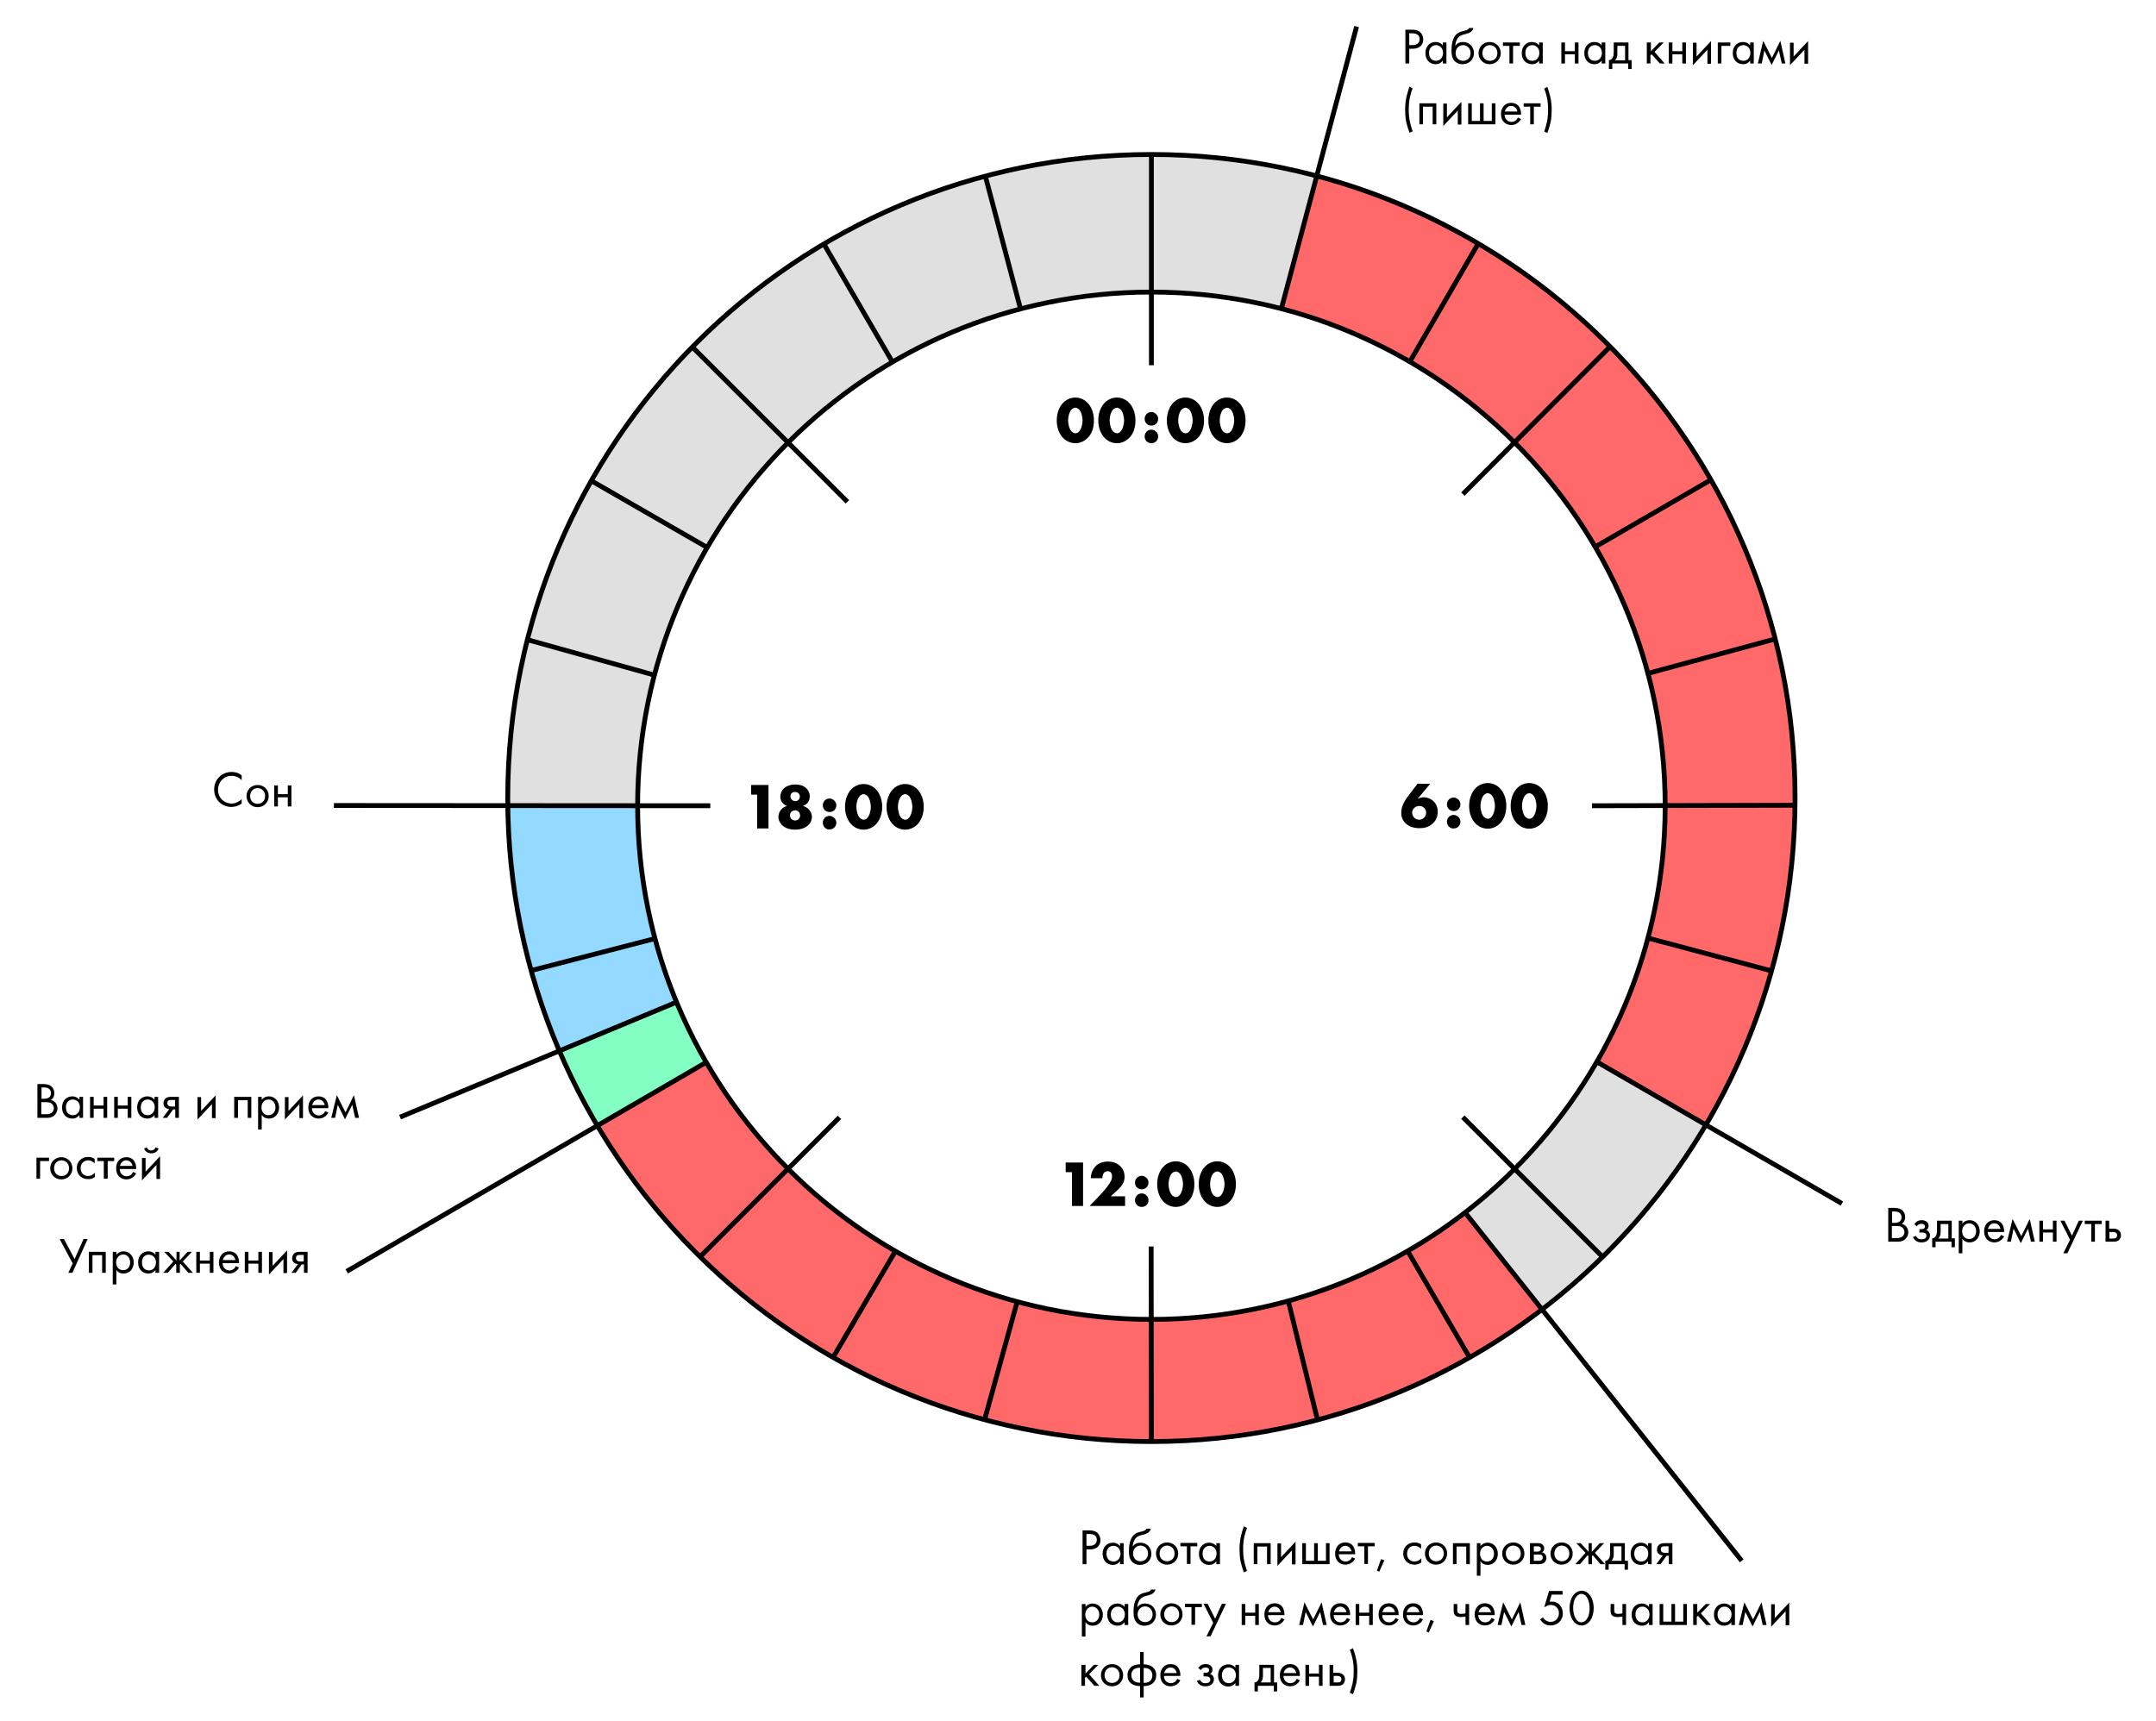 <?xml version="1.0" encoding="utf-8"?>
<!-- Generator: Adobe Illustrator 21.1.0, SVG Export Plug-In . SVG Version: 6.00 Build 0)  -->
<svg version="1.1" xmlns="http://www.w3.org/2000/svg" xmlns:xlink="http://www.w3.org/1999/xlink" x="0px" y="0px"
	 viewBox="0 0 893 713" style="enable-background:new 0 0 893 713;" xml:space="preserve">
<style type="text/css">
	.st0{fill:#FF6969;}
	.st1{fill:#94D9FF;}
	.st2{fill:#FFC1BB;}
	.st3{fill:#737373;}
	.st4{fill:#83FFC4;}
	.st5{fill:#E0E0E0;}
	.st6{fill:none;stroke:#000000;stroke-width:2;stroke-miterlimit:10;}
	.st7{fill:none;stroke:#FFFFFF;stroke-width:2;stroke-miterlimit:10;}
	.st8{fill:none;stroke:#000000;stroke-width:7;stroke-miterlimit:10;}
	.st9{fill:none;stroke:#FFFFFF;stroke-width:7;stroke-miterlimit:10;}
	.st10{fill:#FFFFFF;}
</style>
<g id="Слой_3">
	<path class="st5" d="M369.6,150c16.4-9.6,34.3-17.1,53.1-22l-14.6-55.1c-23.8,6.3-46.3,15.9-66.9,28.1L369.6,150z"/>
	<path class="st5" d="M326.4,183.4c12.9-12.9,27.4-24.1,43.2-33.3l-28.4-49c-20,11.8-38.3,26.2-54.5,42.7L326.4,183.4z"/>
	<path class="st5" d="M293,226.7c9.3-15.9,20.5-30.5,33.5-43.4l-39.7-39.7c-16.3,16.5-30.4,35.2-41.9,55.5L293,226.7z"/>
	<path class="st5" d="M271.2,279.2c4.9-18.6,12.3-36.2,21.8-52.4l-48.1-27.6c-11.6,20.4-20.6,42.5-26.5,65.8L271.2,279.2z"/>
	<path class="st5" d="M264.1,333.9c0-18.9,2.5-37.2,7.1-54.7L218.4,265c-5.3,21-8.1,43-8.1,65.6c0,1.1,0,2.1,0,3.2L264.1,333.9z"/>
	<path class="st1" d="M271.2,388.6c-4.6-17.5-7.1-35.8-7.1-54.7l-53.8-0.1c0.3,23.7,3.6,46.6,9.7,68.4L271.2,388.6z"/>
	<path class="st1" d="M292.3,439.9c-9.2-15.9-16.3-33.2-21.2-51.3l-51.2,13.6c6.3,22.8,15.6,44.3,27.4,64.2L292.3,439.9z"/>
	<path class="st0" d="M326.1,484c-13.1-13.1-24.4-27.9-33.7-44.1l-45,26.4c11.8,19.9,26.2,38.2,42.6,54.4L326.1,484z"/>
	<path class="st0" d="M370.7,518.6c-16.3-9.6-31.2-21.2-44.3-34.6l-36.4,36.4c16.4,16.4,34.9,30.6,55,42.3L370.7,518.6z"/>
	<path class="st0" d="M421.1,539.2c-17.9-4.8-34.8-11.9-50.4-21l-25.4,44.3c19.4,11.1,40.4,19.7,62.5,25.6L421.1,539.2z"/>
	<path class="st0" d="M476.9,546.6c-19.3,0-38-2.6-55.8-7.4l-13.3,48.9c22,5.9,45.2,9,69,9V546.6z"/>
	<path class="st0" d="M532.6,539.3c-17.8,4.8-36.5,7.4-55.7,7.4v50.6c23.8,0,46.9-3.1,68.9-9L532.6,539.3z"/>
	<path class="st0" d="M582.8,518.4c-15.6,9-32.4,16-50.2,20.8l13.1,49c22.3-5.9,43.4-14.7,62.9-25.8L582.8,518.4z"/>
	<path class="st0" d="M627.4,484.2c-13.3,13.3-28.3,24.8-44.7,34.3l25.9,44c20.2-11.5,38.7-25.5,55.1-41.7L627.4,484.2z"/>
	<path class="st5" d="M661.4,439.9c-9.4,16.2-20.8,31.1-33.9,44.3l36.3,36.5c16.5-16.2,30.9-34.6,42.8-54.7L661.4,439.9z"/>
	<path class="st0" d="M682.5,388.6c-4.8,18.2-12,35.4-21.2,51.3l45.2,26.1c11.7-19.8,20.9-41.2,27.2-63.8L682.5,388.6z"/>
	<path class="st0" d="M689.6,333.9c0,18.9-2.5,37.3-7.1,54.7l51.2,13.6c6.1-21.9,9.4-44.9,9.7-68.6L689.6,333.9z"/>
	<path class="st0" d="M682.5,278.9c4.7,17.5,7.2,36,7.2,55l53.8-0.2c0-1,0-2,0-3c0-22.8-2.9-44.8-8.2-65.9L682.5,278.9z"/>
	<path class="st0" d="M660.7,226.7c9.4,16.2,16.8,33.7,21.7,52.2l52.8-14.2c-5.9-23.3-14.9-45.4-26.6-65.8L660.7,226.7z"/>
	<path class="st0" d="M627.1,183.2c13,12.9,24.3,27.6,33.6,43.5l48-27.9c-11.5-20.2-25.6-38.8-41.8-55.2L627.1,183.2z"/>
	<path class="st0" d="M583.9,149.9c15.8,9.2,30.3,20.4,43.2,33.3l39.8-39.6c-16.3-16.6-34.7-31-54.8-42.9L583.9,149.9z"/>
	<path class="st0" d="M530.7,128c18.9,4.9,36.7,12.4,53.2,22l28.2-49.2c-20.6-12.2-43-21.6-66.7-27.9L530.7,128z"/>
	<path class="st5" d="M476.9,121.1c18.6,0,36.7,2.4,53.9,6.9l14.7-55.1c-21.9-5.8-44.9-8.9-68.6-8.9V121.1z"/>
	<path class="st5" d="M422.7,128c17.3-4.5,35.4-6.9,54.1-6.9V64c-23.8,0-46.8,3.1-68.7,8.9L422.7,128z"/>
	<path class="st5" d="M606.8,502.3c0,0,14.8-11.9,20.6-18.1l36.3,36.5c0,0-18.5,16.8-25.3,21.8L606.8,502.3z"/>
	<path class="st4" d="M279.9,415.3c0,0,7.9,17.7,12.4,25l-45.3,26.3c0,0-11.7-22.6-14.9-30.5L279.9,415.3z"/>
</g>
<g id="Слой_2">
	<path class="st6" d="M476.9,64c-147.2,0-266.6,119.4-266.6,266.6s119.4,266.6,266.6,266.6s266.6-119.4,266.6-266.6
		S624.1,64,476.9,64z M476.9,546.6c-117.5,0-212.8-95.3-212.8-212.8s95.3-212.8,212.8-212.8s212.8,95.3,212.8,212.8
		S594.4,546.6,476.9,546.6z"/>
	<line class="st6" x1="476.9" y1="64" x2="476.9" y2="151.3"/>
	<line class="st6" x1="476.9" y1="597.2" x2="476.8" y2="516.4"/>
	<line class="st6" x1="666.9" y1="143.6" x2="605.9" y2="204.7"/>
	<line class="st6" x1="347.7" y1="462.9" x2="289.9" y2="520.7"/>
	<line class="st6" x1="351" y1="207.9" x2="286.7" y2="143.7"/>
	<line class="st6" x1="605.9" y1="462.8" x2="663.8" y2="520.7"/>
	<line class="st6" x1="138.3" y1="333.7" x2="294.2" y2="333.8"/>
	<line class="st6" x1="659.4" y1="333.8" x2="743.5" y2="333.6"/>
	<line class="st6" x1="561.9" y1="11" x2="530.7" y2="128"/>
	<line class="st6" x1="421.3" y1="539.3" x2="407.8" y2="588.2"/>
	<line class="st6" x1="708.6" y1="198.8" x2="660.3" y2="226.8"/>
	<line class="st6" x1="292.5" y1="440.1" x2="143.6" y2="526.7"/>
	<line class="st6" x1="682.5" y1="388.6" x2="733.7" y2="402.2"/>
	<line class="st6" x1="408.1" y1="72.9" x2="422.7" y2="128"/>
	<line class="st6" x1="612.2" y1="101" x2="583.9" y2="149.9"/>
	<line class="st6" x1="371" y1="518.1" x2="344.9" y2="562.6"/>
	<line class="st6" x1="661.4" y1="439.9" x2="762.9" y2="498.6"/>
	<line class="st6" x1="219.9" y1="402.1" x2="270.6" y2="389"/>
	<line class="st6" x1="681.7" y1="279.2" x2="735.3" y2="264.7"/>
	<line class="st6" x1="545.7" y1="588.2" x2="533.6" y2="539"/>
</g>
<g id="Слой_1">
	<g>
		<path d="M100.1,323.2c-0.4-0.4-1.1-1-1.8-1.3c-0.7-0.3-1.6-0.5-2.4-0.5c-3.2,0-5.6,2.6-5.6,5.8c0,3.8,3.1,5.7,5.6,5.7
			c0.9,0,1.9-0.3,2.6-0.7c0.8-0.4,1.4-0.9,1.6-1.2v1.9c-1.6,1.1-3.2,1.4-4.2,1.4c-4.2,0-7.2-3.2-7.2-7.2c0-4.2,3.1-7.3,7.3-7.3
			c0.8,0,2.5,0.1,4.1,1.4V323.2z"/>
		<path d="M102.1,329.8c0-2.6,2-4.6,4.6-4.6c2.7,0,4.6,2,4.6,4.6c0,2.6-2,4.6-4.6,4.6S102.1,332.4,102.1,329.8z M103.6,329.8
			c0,2.1,1.5,3.2,3.1,3.2c1.6,0,3.1-1.1,3.1-3.2c0-2.1-1.5-3.3-3.1-3.3S103.6,327.7,103.6,329.8z"/>
		<path d="M113.6,325.4h1.5v3.6h4.1v-3.6h1.5v8.7h-1.5v-3.8h-4.1v3.8h-1.5V325.4z"/>
	</g>
	<line class="st6" x1="608.7" y1="562.4" x2="583.1" y2="518.4"/>
	<line class="st6" x1="270.4" y1="279.5" x2="218.4" y2="265"/>
	<path d="M450.4,181.5c-1.4,1.4-3.2,2.1-5,2.1s-3.6-0.7-5-2.1c-1.6-1.6-2.7-4.2-2.7-7.3c0-3.2,1.1-5.8,2.7-7.4
		c1.4-1.4,3.2-2.1,5-2.1s3.6,0.7,5,2.1c1.6,1.6,2.7,4.2,2.7,7.4C453.1,177.4,452.1,180,450.4,181.5z M444,169.5
		c-1,0.8-1.6,3-1.6,4.7c0,1.4,0.5,3.8,1.6,4.7c0.4,0.3,0.9,0.6,1.4,0.6s1.1-0.2,1.4-0.6c1-0.9,1.6-3.1,1.6-4.7
		c0-1.6-0.6-3.9-1.6-4.7c-0.4-0.3-0.9-0.6-1.4-0.6S444.4,169.2,444,169.5z"/>
	<path d="M467.6,181.5c-1.4,1.4-3.2,2.1-5,2.1c-1.8,0-3.6-0.7-5-2.1c-1.6-1.6-2.7-4.2-2.7-7.3c0-3.2,1.1-5.8,2.7-7.4
		c1.4-1.4,3.2-2.1,5-2.1c1.8,0,3.6,0.7,5,2.1c1.6,1.6,2.7,4.2,2.7,7.4C470.3,177.4,469.3,180,467.6,181.5z M461.2,169.5
		c-1,0.8-1.6,3-1.6,4.7c0,1.4,0.5,3.8,1.6,4.7c0.4,0.3,0.9,0.6,1.4,0.6c0.5,0,1.1-0.2,1.4-0.6c1-0.9,1.6-3.1,1.6-4.7
		c0-1.6-0.6-3.9-1.6-4.7c-0.4-0.3-0.9-0.6-1.4-0.6C462.1,169,461.6,169.2,461.2,169.5z"/>
	<path d="M474.9,175.5c-0.4-0.4-0.8-1-0.8-2s0.5-1.6,0.8-2c0.6-0.6,1.4-0.8,2-0.8c0.7,0,1.4,0.3,2,0.9c0.5,0.5,0.8,1.1,0.8,1.9
		c0,0.9-0.3,1.5-0.8,2c-0.6,0.6-1.3,0.8-2,0.8C476.3,176.3,475.5,176.2,474.9,175.5z M474.9,182.8c-0.4-0.4-0.8-1-0.8-2
		s0.5-1.6,0.8-2c0.6-0.6,1.4-0.8,2-0.8c0.7,0,1.4,0.3,2,0.9c0.5,0.5,0.8,1.1,0.8,1.9s-0.3,1.5-0.8,2c-0.6,0.6-1.3,0.8-2,0.8
		C476.3,183.6,475.5,183.4,474.9,182.8z"/>
	<path d="M496,181.5c-1.4,1.4-3.2,2.1-5,2.1s-3.6-0.7-5-2.1c-1.6-1.6-2.7-4.2-2.7-7.3c0-3.2,1.1-5.8,2.7-7.4c1.4-1.4,3.2-2.1,5-2.1
		s3.6,0.7,5,2.1c1.6,1.6,2.7,4.2,2.7,7.4C498.7,177.4,497.6,180,496,181.5z M489.6,169.5c-1,0.8-1.6,3-1.6,4.7
		c0,1.4,0.5,3.8,1.6,4.7c0.4,0.3,0.9,0.6,1.4,0.6s1.1-0.2,1.4-0.6c1-0.9,1.6-3.1,1.6-4.7c0-1.6-0.6-3.9-1.6-4.7
		c-0.4-0.3-0.9-0.6-1.4-0.6S490,169.2,489.6,169.5z"/>
	<path d="M513.2,181.5c-1.4,1.4-3.2,2.1-5,2.1c-1.8,0-3.6-0.7-5-2.1c-1.6-1.6-2.7-4.2-2.7-7.3c0-3.2,1.1-5.8,2.7-7.4
		c1.4-1.4,3.2-2.1,5-2.1c1.8,0,3.6,0.7,5,2.1c1.6,1.6,2.7,4.2,2.7,7.4C515.9,177.4,514.8,180,513.2,181.5z M506.8,169.5
		c-1,0.8-1.6,3-1.6,4.7c0,1.4,0.5,3.8,1.6,4.7c0.4,0.3,0.9,0.6,1.4,0.6c0.5,0,1.1-0.2,1.4-0.6c1-0.9,1.6-3.1,1.6-4.7
		c0-1.6-0.6-3.9-1.6-4.7c-0.4-0.3-0.9-0.6-1.4-0.6C507.7,169,507.2,169.2,506.8,169.5z"/>
	<path d="M592.3,324.8l-5.1,6.1c0.7-0.3,1.6-0.6,2.5-0.6c1.3,0,2.9,0.5,4.1,1.7c1.3,1.3,1.7,2.8,1.7,4.3c0,1.7-0.5,3.3-1.9,4.7
		c-1.8,1.8-4,2.1-5.7,2.1c-3.1,0-4.9-1.2-5.9-2.2c-0.9-0.9-1.6-2.3-1.6-4.2c0-2.5,1.2-4.8,2.7-6.7l4-5.3H592.3z M589.9,338.7
		c0.5-0.5,0.8-1.2,0.8-2.1c0-0.6-0.2-1.3-0.8-1.9c-0.7-0.7-1.5-0.8-2.1-0.8c-0.7,0-1.5,0.3-2,0.8c-0.6,0.5-0.9,1.2-0.9,1.9
		c0,0.8,0.3,1.5,0.8,2.1c0.7,0.7,1.5,0.9,2.1,0.9C588.8,339.6,589.5,339.1,589.9,338.7z"/>
	<path d="M600.1,335.2c-0.4-0.4-0.8-1-0.8-2s0.5-1.6,0.8-2c0.6-0.6,1.4-0.8,2-0.8c0.7,0,1.4,0.3,2,0.9c0.5,0.5,0.8,1.1,0.8,1.9
		s-0.3,1.5-0.8,2c-0.6,0.6-1.3,0.8-2,0.8C601.5,336,600.8,335.8,600.1,335.2z M600.1,342.4c-0.4-0.4-0.8-1-0.8-2c0-1,0.5-1.6,0.8-2
		c0.6-0.6,1.4-0.8,2-0.8c0.7,0,1.4,0.3,2,0.9c0.5,0.5,0.8,1.1,0.8,1.9s-0.3,1.5-0.8,2c-0.6,0.6-1.3,0.8-2,0.8
		C601.5,343.3,600.8,343.1,600.1,342.4z"/>
	<path d="M621.2,341.2c-1.4,1.4-3.2,2.1-5,2.1c-1.8,0-3.6-0.7-5-2.1c-1.6-1.6-2.7-4.2-2.7-7.3c0-3.2,1.1-5.8,2.7-7.4
		c1.4-1.4,3.2-2.1,5-2.1c1.8,0,3.6,0.7,5,2.1c1.6,1.6,2.7,4.2,2.7,7.4C623.9,337,622.9,339.6,621.2,341.2z M614.8,329.2
		c-1,0.8-1.6,3-1.6,4.7c0,1.4,0.5,3.8,1.6,4.7c0.4,0.3,0.9,0.6,1.4,0.6c0.5,0,1.1-0.2,1.4-0.6c1-0.9,1.6-3.1,1.6-4.7
		c0-1.6-0.6-3.9-1.6-4.7c-0.4-0.3-0.9-0.6-1.4-0.6C615.7,328.6,615.2,328.9,614.8,329.2z"/>
	<path d="M638.4,341.2c-1.4,1.4-3.2,2.1-5,2.1s-3.6-0.7-5-2.1c-1.6-1.6-2.7-4.2-2.7-7.3c0-3.2,1.1-5.8,2.7-7.4
		c1.4-1.4,3.2-2.1,5-2.1s3.6,0.7,5,2.1c1.6,1.6,2.7,4.2,2.7,7.4C641.1,337,640.1,339.6,638.4,341.2z M632,329.2
		c-1,0.8-1.6,3-1.6,4.7c0,1.4,0.5,3.8,1.6,4.7c0.4,0.3,0.9,0.6,1.4,0.6s1.1-0.2,1.4-0.6c1-0.9,1.6-3.1,1.6-4.7
		c0-1.6-0.6-3.9-1.6-4.7c-0.4-0.3-0.9-0.6-1.4-0.6S632.4,328.9,632,329.2z"/>
	<path d="M444,485.6h-2.6v-4h7.2v18H444V485.6z"/>
	<path d="M465.7,499.6h-14.4l4.6-4.8c1.6-1.7,2.8-3.2,3.7-4.6c0.5-0.8,1-1.6,1-2.8c0-0.2,0-1.1-0.5-1.7c-0.3-0.3-0.7-0.5-1.3-0.5
		c-0.8,0-1.3,0.4-1.6,0.7c-0.4,0.6-0.6,1.6-0.6,2.2h-4.8c0-2.3,1.1-4,2-5c1.2-1.2,2.9-1.9,5.1-1.9c2.7,0,4.3,1.1,5.1,1.9
		c0.7,0.7,1.8,2.1,1.8,4.4c0,2.3-1.1,3.8-2.7,5.3l-3,2.8h5.9V499.6z"/>
	<path d="M470.9,491.9c-0.4-0.4-0.8-1-0.8-2s0.5-1.6,0.8-2c0.6-0.6,1.4-0.8,2-0.8c0.7,0,1.4,0.3,2,0.9c0.5,0.5,0.8,1.1,0.8,1.9
		s-0.3,1.5-0.8,2c-0.6,0.6-1.3,0.8-2,0.8C472.2,492.7,471.5,492.5,470.9,491.9z M470.9,499.2c-0.4-0.4-0.8-1-0.8-2s0.5-1.6,0.8-2
		c0.6-0.6,1.4-0.8,2-0.8c0.7,0,1.4,0.3,2,0.9c0.5,0.5,0.8,1.1,0.8,1.9s-0.3,1.5-0.8,2c-0.6,0.6-1.3,0.8-2,0.8
		C472.2,500,471.5,499.8,470.9,499.2z"/>
	<path d="M492,497.9c-1.4,1.4-3.2,2.1-5,2.1c-1.8,0-3.6-0.7-5-2.1c-1.6-1.6-2.7-4.2-2.7-7.3c0-3.2,1.1-5.8,2.7-7.4
		c1.4-1.4,3.2-2.1,5-2.1c1.8,0,3.6,0.7,5,2.1c1.6,1.6,2.7,4.2,2.7,7.4C494.7,493.8,493.6,496.4,492,497.9z M485.6,485.9
		c-1,0.8-1.6,3-1.6,4.7c0,1.4,0.5,3.8,1.6,4.7c0.4,0.3,0.9,0.6,1.4,0.6c0.5,0,1.1-0.2,1.4-0.6c1-0.9,1.6-3.1,1.6-4.7
		c0-1.6-0.6-3.9-1.6-4.7c-0.4-0.3-0.9-0.6-1.4-0.6C486.5,485.4,485.9,485.6,485.6,485.9z"/>
	<path d="M509.2,497.9c-1.4,1.4-3.2,2.1-5,2.1s-3.6-0.7-5-2.1c-1.6-1.6-2.7-4.2-2.7-7.3c0-3.2,1.1-5.8,2.7-7.4
		c1.4-1.4,3.2-2.1,5-2.1s3.6,0.7,5,2.1c1.6,1.6,2.7,4.2,2.7,7.4C511.9,493.8,510.8,496.4,509.2,497.9z M502.8,485.9
		c-1,0.8-1.6,3-1.6,4.7c0,1.4,0.5,3.8,1.6,4.7c0.4,0.3,0.9,0.6,1.4,0.6s1.1-0.2,1.4-0.6c1-0.9,1.6-3.1,1.6-4.7
		c0-1.6-0.6-3.9-1.6-4.7c-0.4-0.3-0.9-0.6-1.4-0.6S503.1,485.6,502.8,485.9z"/>
	<path d="M313.7,329.2h-2.6v-4h7.2v18h-4.7V329.2z"/>
	<path d="M334.9,335.2c1.1,1.1,1.4,2.3,1.4,3.2c0,1.2-0.5,2.5-1.5,3.4c-0.6,0.6-2.2,1.9-5.5,1.9c-3.1,0-4.7-1.2-5.4-1.9
		c-1-1-1.5-2.3-1.5-3.4c0-1.2,0.6-2.5,1.3-3.2c0.6-0.6,1.5-1.1,2.3-1.3c-0.6-0.2-1.2-0.6-1.6-1c-0.6-0.6-1.2-1.5-1.2-2.9
		c0-1.3,0.6-2.6,1.5-3.4c1.1-1,2.8-1.6,4.8-1.6c1.9,0,3.6,0.6,4.6,1.7c0.7,0.7,1.3,1.8,1.3,3.3c0,1.3-0.5,2.2-1.1,2.8
		c-0.4,0.4-1.1,0.9-1.8,1.1C333.5,334.1,334.3,334.6,334.9,335.2z M327.8,336.3c-0.4,0.4-0.6,1-0.6,1.5c0,0.5,0.2,1.1,0.6,1.5
		c0.4,0.4,0.9,0.6,1.5,0.6c0.6,0,1.1-0.2,1.5-0.6c0.4-0.4,0.6-0.9,0.6-1.5c0-0.6-0.2-1.1-0.6-1.5c-0.5-0.5-1.1-0.6-1.5-0.6
		C328.8,335.7,328.3,335.9,327.8,336.3z M327.9,328.6c-0.4,0.4-0.5,0.9-0.5,1.4c0,0.5,0.2,0.9,0.6,1.3c0.4,0.4,0.9,0.6,1.4,0.6
		c0.4,0,0.9-0.1,1.3-0.5c0.4-0.4,0.6-0.9,0.6-1.4c0-0.5-0.2-1.1-0.6-1.4c-0.4-0.4-0.8-0.5-1.3-0.5
		C328.7,328,328.2,328.3,327.9,328.6z"/>
	<path d="M341.6,335.6c-0.4-0.4-0.8-1-0.8-2s0.5-1.6,0.8-2c0.6-0.6,1.4-0.8,2-0.8c0.7,0,1.4,0.3,2,0.9c0.5,0.5,0.8,1.1,0.8,1.9
		c0,0.9-0.3,1.5-0.8,2c-0.6,0.6-1.3,0.8-2,0.8C343,336.4,342.2,336.2,341.6,335.6z M341.6,342.8c-0.4-0.4-0.8-1-0.8-2s0.5-1.6,0.8-2
		c0.6-0.6,1.4-0.8,2-0.8c0.7,0,1.4,0.3,2,0.9c0.5,0.5,0.8,1.1,0.8,1.9s-0.3,1.5-0.8,2c-0.6,0.6-1.3,0.8-2,0.8
		C343,343.7,342.2,343.5,341.6,342.8z"/>
	<path d="M362.7,341.6c-1.4,1.4-3.2,2.1-5,2.1s-3.6-0.7-5-2.1c-1.6-1.6-2.7-4.2-2.7-7.3c0-3.2,1.1-5.8,2.7-7.4
		c1.4-1.4,3.2-2.1,5-2.1s3.6,0.7,5,2.1c1.6,1.6,2.7,4.2,2.7,7.4C365.4,337.4,364.3,340,362.7,341.6z M356.3,329.6
		c-1,0.8-1.6,3-1.6,4.7c0,1.4,0.5,3.8,1.6,4.7c0.4,0.3,0.9,0.6,1.4,0.6s1.1-0.2,1.4-0.6c1-0.9,1.6-3.1,1.6-4.7
		c0-1.6-0.6-3.9-1.6-4.7c-0.4-0.3-0.9-0.6-1.4-0.6S356.7,329.3,356.3,329.6z"/>
	<path d="M379.9,341.6c-1.4,1.4-3.2,2.1-5,2.1c-1.8,0-3.6-0.7-5-2.1c-1.6-1.6-2.7-4.2-2.7-7.3c0-3.2,1.1-5.8,2.7-7.4
		c1.4-1.4,3.2-2.1,5-2.1c1.8,0,3.6,0.7,5,2.1c1.6,1.6,2.7,4.2,2.7,7.4C382.6,337.4,381.5,340,379.9,341.6z M373.5,329.6
		c-1,0.8-1.6,3-1.6,4.7c0,1.4,0.5,3.8,1.6,4.7c0.4,0.3,0.9,0.6,1.4,0.6c0.5,0,1.1-0.2,1.4-0.6c1-0.9,1.6-3.1,1.6-4.7
		c0-1.6-0.6-3.9-1.6-4.7c-0.4-0.3-0.9-0.6-1.4-0.6C374.4,329,373.9,329.3,373.5,329.6z"/>
	<line class="st6" x1="341.2" y1="101" x2="369.6" y2="149.9"/>
	<line class="st6" x1="244.8" y1="199.1" x2="292.9" y2="226.8"/>
	<g>
		<path d="M584.7,12.3c1.4,0,2.6,0.2,3.5,1c1,0.9,1.3,2.1,1.3,3c0,2-1.2,3.9-4.4,3.9h-1.4v6.1h-1.6v-14H584.7z M583.7,18.7h1.3
			c1.8,0,3-0.9,3-2.5c0-2.2-2.1-2.4-3.1-2.4h-1.2V18.7z"/>
		<path d="M597.6,17.6h1.5v8.7h-1.5v-1.2c-0.5,0.7-1.4,1.5-3,1.5c-2.2,0-4.2-1.6-4.2-4.6c0-3,2-4.6,4.2-4.6c1.7,0,2.6,0.9,3,1.4
			V17.6z M591.9,21.9c0,1.9,1,3.3,2.9,3.3c1.8,0,2.9-1.5,2.9-3.3c0-2.2-1.6-3.2-2.9-3.2C593.3,18.7,591.9,19.8,591.9,21.9z"/>
		<path d="M610.3,11.6c-0.5,1.7-1.9,2.1-2.9,2.4c-0.8,0.2-1.9,0.4-2.8,1c-1.1,0.8-1.8,2.4-1.8,4h0c0.6-1,1.6-1.6,3.2-1.6
			c2.6,0,4.5,2,4.5,4.6s-1.9,4.6-4.8,4.6c-1.5,0-2.4-0.6-3-1.1c-1.3-1.2-1.5-3-1.5-4.5c0-1.6,0.1-5.5,2.5-7.2c0.9-0.7,2-0.8,3-1.1
			c1.2-0.3,1.6-0.6,1.7-1.1H610.3z M602.9,22c0,2.1,1.5,3.2,3.1,3.2c1.6,0,3.1-1.1,3.1-3.2c0-2.1-1.5-3.3-3.1-3.3
			S602.9,19.9,602.9,22z"/>
		<path d="M612.4,22c0-2.6,2-4.6,4.6-4.6s4.6,2,4.6,4.6s-2,4.6-4.6,4.6S612.4,24.6,612.4,22z M614,22c0,2.1,1.5,3.2,3.1,3.2
			c1.6,0,3.1-1.1,3.1-3.2c0-2.1-1.5-3.3-3.1-3.3S614,19.9,614,22z"/>
		<path d="M626.7,19v7.3h-1.5V19h-2.7v-1.4h7V19H626.7z"/>
		<path d="M637.5,17.6h1.5v8.7h-1.5v-1.2c-0.5,0.7-1.4,1.5-3,1.5c-2.2,0-4.2-1.6-4.2-4.6c0-3,2-4.6,4.2-4.6c1.7,0,2.6,0.9,3,1.4
			V17.6z M631.8,21.9c0,1.9,1,3.3,2.9,3.3c1.8,0,2.9-1.5,2.9-3.3c0-2.2-1.6-3.2-2.9-3.2C633.1,18.7,631.8,19.8,631.8,21.9z"/>
		<path d="M646.7,17.6h1.5v3.6h4.1v-3.6h1.5v8.7h-1.5v-3.8h-4.1v3.8h-1.5V17.6z"/>
		<path d="M663.4,17.6h1.5v8.7h-1.5v-1.2c-0.5,0.7-1.4,1.5-3,1.5c-2.2,0-4.2-1.6-4.2-4.6c0-3,2-4.6,4.2-4.6c1.7,0,2.6,0.9,3,1.4
			V17.6z M657.7,21.9c0,1.9,1,3.3,2.9,3.3c1.8,0,2.9-1.5,2.9-3.3c0-2.2-1.6-3.2-2.9-3.2C659.1,18.7,657.7,19.8,657.7,21.9z"/>
		<path d="M674.5,17.6v7.3h1.3v3.7h-1.4v-2.3h-6.6v2.3h-1.4v-3.7c0.8,0,1.3-0.5,1.6-1.1c0.3-0.6,0.4-1.4,0.4-2.3v-3.9H674.5z
			 M673,19h-3.1v3.3c0,1-0.2,2-1,2.7h4.2V19z"/>
		<path d="M683.8,17.6v3.6l3.5-3.6h1.8l-3.8,3.9l4.2,4.8h-2l-3.4-3.8l-0.5,0.4v3.4h-1.5v-8.7H683.8z"/>
		<path d="M691.2,17.6h1.5v3.6h4.1v-3.6h1.5v8.7h-1.5v-3.8h-4.1v3.8h-1.5V17.6z"/>
		<path d="M702.7,17.6v5.8l6-6.4v9.4h-1.5v-5.8l-6,6.4v-9.3H702.7z"/>
		<path d="M711.5,17.6h5.2V19H713v7.3h-1.5V17.6z"/>
		<path d="M724.9,17.6h1.5v8.7h-1.5v-1.2c-0.5,0.7-1.4,1.5-3,1.5c-2.2,0-4.2-1.6-4.2-4.6c0-3,2-4.6,4.2-4.6c1.7,0,2.6,0.9,3,1.4
			V17.6z M719.2,21.9c0,1.9,1,3.3,2.9,3.3c1.8,0,2.9-1.5,2.9-3.3c0-2.2-1.6-3.2-2.9-3.2C720.5,18.7,719.2,19.8,719.2,21.9z"/>
		<path d="M730.3,16.9l3.6,7.1l3.5-7.1l2.1,9.4H738l-1.2-5.4l-3,6l-3-6l-1.1,5.4h-1.6L730.3,16.9z"/>
		<path d="M742.9,17.6v5.8l6-6.4v9.4h-1.5v-5.8l-6,6.4v-9.3H742.9z"/>
		<path d="M585.1,36.6c-0.4,1-0.8,2.2-1.1,3.6c-0.4,1.8-0.5,3.5-0.5,5.3c0,1.7,0.1,3.2,0.5,5.1c0.3,1.4,0.7,2.6,1.1,3.8l-1.3,0.6
			c-0.9-2.4-1.3-4.4-1.4-4.7c-0.3-1.6-0.4-3.3-0.4-4.9c0-1.4,0.1-3.4,0.6-5.5c0.3-1.3,0.8-2.9,1.2-4L585.1,36.6z"/>
		<path d="M594.9,42.8v8.7h-1.5v-7.3h-4v7.3h-1.5v-8.7H594.9z"/>
		<path d="M599.3,42.8v5.8l6-6.4v9.4h-1.5v-5.8l-6,6.4v-9.3H599.3z"/>
		<path d="M608.1,42.8h1.5v7.3h3.4v-7.3h1.5v7.3h3.4v-7.3h1.5v8.7h-11.3V42.8z"/>
		<path d="M630,49.3c-0.3,0.5-0.6,1-1.1,1.4c-0.8,0.7-1.8,1.1-2.9,1.1c-2.1,0-4.3-1.3-4.3-4.6c0-2.6,1.6-4.6,4.2-4.6
			c1.7,0,2.8,0.8,3.3,1.6c0.5,0.8,0.9,2.1,0.8,3.3h-6.8c0,1.8,1.3,3,2.8,3c0.7,0,1.3-0.2,1.8-0.6c0.4-0.3,0.7-0.8,0.9-1.2L630,49.3z
			 M628.5,46.2c-0.3-1.4-1.3-2.3-2.6-2.3c-1.3,0-2.3,1-2.6,2.3H628.5z"/>
		<path d="M635.3,44.2v7.3h-1.5v-7.3h-2.7v-1.4h7v1.4H635.3z"/>
		<path d="M640.9,36c0.4,1.1,0.9,2.7,1.2,4c0.5,2.1,0.6,4.1,0.6,5.5c0,1.6-0.1,3.3-0.4,4.9c-0.1,0.3-0.5,2.3-1.4,4.7l-1.3-0.6
			c0.4-1.2,0.8-2.5,1.1-3.8c0.4-1.9,0.5-3.4,0.5-5.1c0-1.8-0.1-3.5-0.5-5.3c-0.3-1.4-0.7-2.6-1.1-3.6L640.9,36z"/>
	</g>
	<g>
		<path d="M26.5,513.3l4.4,8.3l3.7-8.3h1.7l-6.3,14h-1.7l1.8-3.9l-5.4-10.1H26.5z"/>
		<path d="M43.8,518.6v8.7h-1.5V520h-4v7.3h-1.5v-8.7H43.8z"/>
		<path d="M48.2,532.1h-1.5v-13.5h1.5v1.2c1-1.3,2.4-1.4,3-1.4c2.7,0,4.2,2.3,4.2,4.6c0,2.4-1.5,4.6-4.2,4.6c-1.4,0-2.4-0.6-3-1.5
			V532.1z M53.9,523c0-2.1-1.4-3.3-2.9-3.3c-1.4,0-2.9,1.2-2.9,3.3c0,1.8,1.1,3.2,2.9,3.2C52.8,526.2,53.9,524.8,53.9,523z"/>
		<path d="M64.4,518.6h1.5v8.7h-1.5v-1.2c-0.5,0.7-1.4,1.5-3,1.5c-2.2,0-4.2-1.6-4.2-4.6c0-3,2-4.6,4.2-4.6c1.7,0,2.6,0.9,3,1.4
			V518.6z M58.8,523c0,1.9,1,3.3,2.9,3.3c1.8,0,2.9-1.5,2.9-3.3c0-2.2-1.6-3.2-2.9-3.2C60.1,519.7,58.8,520.8,58.8,523z"/>
		<path d="M74.4,518.6v3.6l3.3-3.6h1.8l-3.8,4l4.2,4.7h-1.9l-3.2-3.7l-0.3,0.3v3.4h-1.5v-3.4l-0.3-0.3l-3.2,3.7h-1.9l4.2-4.7l-3.8-4
			h1.8l3.3,3.6v-3.6H74.4z"/>
		<path d="M81.3,518.6h1.5v3.6h4.1v-3.6h1.5v8.7h-1.5v-3.8h-4.1v3.8h-1.5V518.6z"/>
		<path d="M99,525.1c-0.3,0.5-0.6,1-1.1,1.4c-0.8,0.7-1.8,1.1-2.9,1.1c-2.1,0-4.3-1.3-4.3-4.6c0-2.6,1.6-4.6,4.2-4.6
			c1.7,0,2.8,0.8,3.3,1.6c0.5,0.8,0.9,2.1,0.8,3.3h-6.8c0,1.8,1.3,3,2.8,3c0.7,0,1.3-0.2,1.8-0.6c0.4-0.3,0.7-0.8,0.9-1.2L99,525.1z
			 M97.5,522c-0.3-1.4-1.3-2.3-2.6-2.3c-1.3,0-2.3,1-2.6,2.3H97.5z"/>
		<path d="M101.4,518.6h1.5v3.6h4.1v-3.6h1.5v8.7H107v-3.8h-4.1v3.8h-1.5V518.6z"/>
		<path d="M112.9,518.6v5.8l6-6.4v9.4h-1.5v-5.8l-6,6.4v-9.3H112.9z"/>
		<path d="M123.4,523.7c-0.1,0-1.1-0.1-1.7-0.7c-0.4-0.3-0.7-0.9-0.7-1.7s0.3-1.5,0.8-2c0.8-0.7,1.7-0.7,2.6-0.7h3v8.7h-1.5v-3.5
			H125l-2.5,3.5h-1.8L123.4,523.7z M125.9,519.9h-1.4c-0.6,0-1.1,0-1.4,0.2c-0.3,0.2-0.5,0.5-0.5,1.1c0,0.5,0.2,0.8,0.5,1.1
			c0.4,0.3,1,0.3,1.3,0.3h1.4V519.9z"/>
	</g>
	<g>
		<path d="M18,449.1c0.8,0,2.2,0.1,3.2,0.9c0.4,0.3,1.3,1.2,1.3,2.9c0,0.7-0.1,1.9-1.4,2.8c2,0.5,2.7,2.2,2.7,3.5s-0.7,2.4-1.4,3
			c-1.1,0.9-2.4,0.9-3.4,0.9h-3.5v-14H18z M17.1,455.2h1.2c0.8,0,2.8-0.2,2.8-2.3c0-2.3-2.3-2.4-2.7-2.4h-1.2V455.2z M17.1,461.6
			h1.8c0.9,0,1.8-0.1,2.5-0.6c0.5-0.4,0.9-1.1,0.9-1.9c0-1.1-0.7-1.8-1.2-2.1c-0.5-0.3-1.3-0.4-2.4-0.4h-1.6V461.6z"/>
		<path d="M32.9,454.4h1.5v8.7h-1.5v-1.2c-0.5,0.7-1.4,1.5-3,1.5c-2.2,0-4.2-1.6-4.2-4.6c0-3,2-4.6,4.2-4.6c1.7,0,2.6,0.9,3,1.4
			V454.4z M27.3,458.7c0,1.9,1,3.3,2.9,3.3c1.8,0,2.9-1.5,2.9-3.3c0-2.2-1.6-3.2-2.9-3.2C28.6,455.5,27.3,456.6,27.3,458.7z"/>
		<path d="M37.3,454.4h1.5v3.6h4.1v-3.6h1.5v8.7h-1.5v-3.8h-4.1v3.8h-1.5V454.4z"/>
		<path d="M47.3,454.4h1.5v3.6h4.1v-3.6h1.5v8.7h-1.5v-3.8h-4.1v3.8h-1.5V454.4z"/>
		<path d="M64,454.4h1.5v8.7H64v-1.2c-0.5,0.7-1.4,1.5-3,1.5c-2.2,0-4.2-1.6-4.2-4.6c0-3,2-4.6,4.2-4.6c1.7,0,2.6,0.9,3,1.4V454.4z
			 M58.3,458.7c0,1.9,1,3.3,2.9,3.3c1.8,0,2.9-1.5,2.9-3.3c0-2.2-1.6-3.2-2.9-3.2C59.7,455.5,58.3,456.6,58.3,458.7z"/>
		<path d="M70.1,459.5c-0.1,0-1-0.1-1.7-0.7c-0.4-0.3-0.7-0.9-0.7-1.7c0-0.8,0.3-1.5,0.8-2c0.8-0.7,1.7-0.7,2.6-0.7h3v8.7h-1.5v-3.5
			h-0.9l-2.5,3.5h-1.8L70.1,459.5z M72.6,455.7h-1.4c-0.6,0-1,0-1.4,0.2c-0.3,0.2-0.5,0.5-0.5,1.1c0,0.5,0.2,0.8,0.5,1.1
			c0.4,0.3,1,0.3,1.3,0.3h1.4V455.7z"/>
		<path d="M83.3,454.4v5.8l6-6.4v9.4h-1.5v-5.8l-6,6.4v-9.3H83.3z"/>
		<path d="M104.1,454.4v8.7h-1.5v-7.3h-4v7.3H97v-8.7H104.1z"/>
		<path d="M108.4,467.9h-1.5v-13.5h1.5v1.2c1-1.3,2.4-1.4,3-1.4c2.7,0,4.2,2.3,4.2,4.6c0,2.4-1.5,4.6-4.2,4.6c-1.4,0-2.4-0.6-3-1.5
			V467.9z M114.1,458.8c0-2.1-1.4-3.3-2.9-3.3s-2.9,1.2-2.9,3.3c0,1.8,1.1,3.2,2.9,3.2C113,462,114.1,460.5,114.1,458.8z"/>
		<path d="M119.5,454.4v5.8l6-6.4v9.4h-1.5v-5.8l-6,6.4v-9.3H119.5z"/>
		<path d="M136,460.9c-0.3,0.5-0.6,1-1.1,1.4c-0.8,0.7-1.8,1.1-2.9,1.1c-2.1,0-4.3-1.3-4.3-4.6c0-2.6,1.6-4.6,4.2-4.6
			c1.7,0,2.8,0.8,3.3,1.6c0.5,0.8,0.9,2.1,0.8,3.3h-6.8c0,1.8,1.3,3,2.8,3c0.7,0,1.3-0.2,1.8-0.6c0.4-0.3,0.7-0.8,0.9-1.2L136,460.9
			z M134.5,457.8c-0.3-1.4-1.3-2.3-2.6-2.3c-1.3,0-2.3,1-2.6,2.3H134.5z"/>
		<path d="M139.5,453.7l3.6,7.1l3.5-7.1l2.1,9.4h-1.6l-1.2-5.4l-3,6l-3-6l-1.1,5.4h-1.6L139.5,453.7z"/>
		<path d="M15.1,479.6h5.2v1.4h-3.7v7.3h-1.5V479.6z"/>
		<path d="M20.8,484c0-2.6,2-4.6,4.6-4.6s4.6,2,4.6,4.6c0,2.6-2,4.6-4.6,4.6S20.8,486.6,20.8,484z M22.4,484c0,2.1,1.5,3.2,3.1,3.2
			c1.6,0,3.1-1.1,3.1-3.2c0-2.1-1.5-3.3-3.1-3.3S22.4,481.8,22.4,484z"/>
		<path d="M39.2,482c-0.8-1-2-1.3-2.7-1.3c-1.6,0-3.1,1.1-3.1,3.3s1.5,3.2,3.1,3.2c0.9,0,2-0.4,2.8-1.4v1.8c-0.9,0.7-2,0.9-2.8,0.9
			c-2.7,0-4.7-1.9-4.7-4.6c0-2.7,2-4.6,4.7-4.6c1.4,0,2.3,0.5,2.7,0.8V482z"/>
		<path d="M44.6,481v7.3H43V481h-2.7v-1.4h7v1.4H44.6z"/>
		<path d="M56.4,486.1c-0.3,0.5-0.6,1-1.1,1.4c-0.8,0.7-1.8,1.1-2.9,1.1c-2.1,0-4.3-1.3-4.3-4.6c0-2.6,1.6-4.6,4.2-4.6
			c1.7,0,2.8,0.8,3.3,1.6c0.5,0.8,0.9,2.1,0.8,3.3h-6.8c0,1.8,1.3,3,2.8,3c0.7,0,1.3-0.2,1.8-0.6c0.4-0.3,0.7-0.8,0.9-1.2
			L56.4,486.1z M54.9,483c-0.3-1.4-1.3-2.3-2.6-2.3c-1.3,0-2.3,1-2.6,2.3H54.9z"/>
		<path d="M60.3,479.6v5.8l6-6.4v9.4h-1.5v-5.8l-6,6.4v-9.3H60.3z M60.8,475.3c0.2,0.7,0.8,1.3,1.8,1.3c1,0,1.6-0.5,1.8-1.3l1.3,0.5
			c-0.4,1.2-1.6,2-3,2c-1.5,0-2.6-0.8-3-2L60.8,475.3z"/>
	</g>
	<g>
		<path d="M451,634c1.4,0,2.6,0.2,3.5,1c1,0.9,1.3,2.1,1.3,3c0,2-1.2,3.9-4.4,3.9H450v6.1h-1.6v-14H451z M450,640.4h1.3
			c1.8,0,3-0.9,3-2.5c0-2.2-2.1-2.4-3.1-2.4H450V640.4z"/>
		<path d="M463.9,639.3h1.5v8.7h-1.5v-1.2c-0.5,0.7-1.4,1.5-3,1.5c-2.2,0-4.2-1.6-4.2-4.6c0-3,2-4.6,4.2-4.6c1.7,0,2.6,0.9,3,1.4
			V639.3z M458.3,643.6c0,1.9,1,3.3,2.9,3.3c1.8,0,2.9-1.5,2.9-3.3c0-2.2-1.6-3.2-2.9-3.2C459.6,640.4,458.3,641.5,458.3,643.6z"/>
		<path d="M476.7,633.3c-0.5,1.7-1.9,2.1-2.9,2.4c-0.8,0.2-1.9,0.4-2.8,1c-1.1,0.8-1.8,2.4-1.8,4h0c0.6-1,1.6-1.6,3.2-1.6
			c2.6,0,4.5,2,4.5,4.6s-1.9,4.6-4.8,4.6c-1.5,0-2.4-0.6-3-1.1c-1.3-1.2-1.5-3-1.5-4.5c0-1.6,0.1-5.5,2.5-7.2c0.9-0.7,2-0.8,3-1.1
			c1.2-0.3,1.6-0.6,1.7-1.1H476.7z M469.3,643.6c0,2.1,1.5,3.2,3.1,3.2c1.6,0,3.1-1.1,3.1-3.2c0-2.1-1.5-3.3-3.1-3.3
			S469.3,641.5,469.3,643.6z"/>
		<path d="M478.8,643.6c0-2.6,2-4.6,4.6-4.6c2.7,0,4.6,2,4.6,4.6s-2,4.6-4.6,4.6S478.8,646.3,478.8,643.6z M480.3,643.6
			c0,2.1,1.5,3.2,3.1,3.2c1.6,0,3.1-1.1,3.1-3.2c0-2.1-1.5-3.3-3.1-3.3S480.3,641.5,480.3,643.6z"/>
		<path d="M493.1,640.6v7.3h-1.5v-7.3h-2.7v-1.4h7v1.4H493.1z"/>
		<path d="M503.8,639.3h1.5v8.7h-1.5v-1.2c-0.5,0.7-1.4,1.5-3,1.5c-2.2,0-4.2-1.6-4.2-4.6c0-3,2-4.6,4.2-4.6c1.7,0,2.6,0.9,3,1.4
			V639.3z M498.1,643.6c0,1.9,1,3.3,2.9,3.3c1.8,0,2.9-1.5,2.9-3.3c0-2.2-1.6-3.2-2.9-3.2C499.5,640.4,498.1,641.5,498.1,643.6z"/>
		<path d="M516.5,633c-0.4,1-0.8,2.2-1.1,3.6c-0.4,1.8-0.5,3.5-0.5,5.3c0,1.7,0.1,3.2,0.5,5.1c0.3,1.4,0.7,2.6,1.1,3.8l-1.3,0.6
			c-0.9-2.4-1.3-4.4-1.4-4.7c-0.3-1.6-0.4-3.3-0.4-4.9c0-1.4,0.1-3.4,0.6-5.5c0.3-1.3,0.8-2.9,1.2-4L516.5,633z"/>
		<path d="M526.3,639.3v8.7h-1.5v-7.3h-4v7.3h-1.5v-8.7H526.3z"/>
		<path d="M530.6,639.3v5.8l6-6.4v9.4h-1.5v-5.8l-6,6.4v-9.3H530.6z"/>
		<path d="M539.4,639.3h1.5v7.3h3.4v-7.3h1.5v7.3h3.4v-7.3h1.5v8.7h-11.3V639.3z"/>
		<path d="M561.3,645.7c-0.3,0.5-0.6,1-1.1,1.4c-0.8,0.7-1.8,1.1-2.9,1.1c-2.1,0-4.3-1.3-4.3-4.6c0-2.6,1.6-4.6,4.2-4.6
			c1.7,0,2.8,0.8,3.3,1.6c0.5,0.8,0.9,2.1,0.8,3.3h-6.8c0,1.8,1.3,3,2.8,3c0.7,0,1.3-0.2,1.8-0.6c0.4-0.3,0.7-0.8,0.9-1.2
			L561.3,645.7z M559.8,642.7c-0.3-1.4-1.3-2.3-2.6-2.3c-1.3,0-2.3,1-2.6,2.3H559.8z"/>
		<path d="M566.6,640.6v7.3h-1.5v-7.3h-2.7v-1.4h7v1.4H566.6z"/>
		<path d="M572,645.9l1.4,0.5l-2.1,4.7l-1-0.4L572,645.9z"/>
		<path d="M588.6,641.7c-0.8-1-2-1.3-2.7-1.3c-1.6,0-3.1,1.1-3.1,3.3s1.5,3.2,3.1,3.2c0.9,0,2-0.4,2.8-1.4v1.8
			c-0.9,0.7-2,0.9-2.8,0.9c-2.7,0-4.7-1.9-4.7-4.6c0-2.7,2-4.6,4.7-4.6c1.4,0,2.3,0.5,2.7,0.8V641.7z"/>
		<path d="M590.2,643.6c0-2.6,2-4.6,4.6-4.6s4.6,2,4.6,4.6s-2,4.6-4.6,4.6S590.2,646.3,590.2,643.6z M591.8,643.6
			c0,2.1,1.5,3.2,3.1,3.2c1.6,0,3.1-1.1,3.1-3.2c0-2.1-1.5-3.3-3.1-3.3S591.8,641.5,591.8,643.6z"/>
		<path d="M608.8,639.3v8.7h-1.5v-7.3h-4v7.3h-1.5v-8.7H608.8z"/>
		<path d="M613.2,652.8h-1.5v-13.5h1.5v1.2c1-1.3,2.4-1.4,3-1.4c2.7,0,4.2,2.3,4.2,4.6c0,2.4-1.5,4.6-4.2,4.6c-1.4,0-2.4-0.6-3-1.5
			V652.8z M618.8,643.7c0-2.1-1.4-3.3-2.9-3.3s-2.9,1.2-2.9,3.3c0,1.8,1.1,3.2,2.9,3.2C617.8,646.9,618.8,645.4,618.8,643.7z"/>
		<path d="M622.2,643.6c0-2.6,2-4.6,4.6-4.6s4.6,2,4.6,4.6s-2,4.6-4.6,4.6S622.2,646.3,622.2,643.6z M623.7,643.6
			c0,2.1,1.5,3.2,3.1,3.2c1.6,0,3.1-1.1,3.1-3.2c0-2.1-1.5-3.3-3.1-3.3S623.7,641.5,623.7,643.6z"/>
		<path d="M637,639.3c0.5,0,1.2,0,1.8,0.5c0.3,0.3,0.8,0.8,0.8,1.6c0,0.9-0.4,1.4-0.9,1.7c0.3,0.1,0.7,0.2,1.1,0.6
			c0.5,0.5,0.7,1,0.7,1.7c0,0.9-0.4,1.6-0.9,2c-0.5,0.4-1.4,0.6-2.1,0.6h-3.8v-8.7H637z M636.8,642.8c0.1,0,0.6,0,1-0.3
			c0.2-0.1,0.4-0.4,0.4-0.9c0-0.4-0.2-0.7-0.4-0.8c-0.4-0.2-0.8-0.2-1.2-0.2h-1.3v2.2H636.8z M637.1,646.6c0.4,0,1,0,1.4-0.3
			c0.3-0.2,0.5-0.6,0.5-1s-0.1-0.8-0.4-1c-0.4-0.3-0.9-0.3-1.4-0.3h-1.9v2.6H637.1z"/>
		<path d="M642.2,643.6c0-2.6,2-4.6,4.6-4.6s4.6,2,4.6,4.6s-2,4.6-4.6,4.6S642.2,646.3,642.2,643.6z M643.8,643.6
			c0,2.1,1.5,3.2,3.1,3.2c1.6,0,3.1-1.1,3.1-3.2c0-2.1-1.5-3.3-3.1-3.3S643.8,641.5,643.8,643.6z"/>
		<path d="M659.3,639.3v3.6l3.3-3.6h1.8l-3.8,4l4.2,4.7h-1.9l-3.2-3.7l-0.3,0.3v3.4h-1.5v-3.4l-0.3-0.3l-3.2,3.7h-1.9l4.2-4.7
			l-3.8-4h1.8l3.3,3.6v-3.6H659.3z"/>
		<path d="M673,639.3v7.3h1.3v3.7h-1.4V648h-6.6v2.3h-1.4v-3.7c0.8,0,1.3-0.5,1.6-1.1c0.3-0.6,0.4-1.4,0.4-2.3v-3.9H673z
			 M671.5,640.6h-3.1v3.3c0,1-0.2,2-1,2.7h4.2V640.6z"/>
		<path d="M682.6,639.3h1.5v8.7h-1.5v-1.2c-0.5,0.7-1.4,1.5-3,1.5c-2.2,0-4.2-1.6-4.2-4.6c0-3,2-4.6,4.2-4.6c1.7,0,2.6,0.9,3,1.4
			V639.3z M676.9,643.6c0,1.9,1,3.3,2.9,3.3c1.8,0,2.9-1.5,2.9-3.3c0-2.2-1.6-3.2-2.9-3.2C678.3,640.4,676.9,641.5,676.9,643.6z"/>
		<path d="M688.7,644.4c-0.1,0-1-0.1-1.7-0.7c-0.4-0.3-0.7-0.9-0.7-1.7c0-0.8,0.3-1.5,0.8-2c0.8-0.7,1.7-0.7,2.6-0.7h3v8.7h-1.5
			v-3.5h-0.9l-2.5,3.5H686L688.7,644.4z M691.2,640.6h-1.4c-0.6,0-1,0-1.4,0.2c-0.3,0.2-0.5,0.5-0.5,1.1c0,0.5,0.2,0.8,0.5,1.1
			c0.4,0.3,1,0.3,1.3,0.3h1.4V640.6z"/>
		<path d="M449.6,678h-1.5v-13.5h1.5v1.2c1-1.3,2.4-1.4,3-1.4c2.7,0,4.2,2.3,4.2,4.6c0,2.4-1.5,4.6-4.2,4.6c-1.4,0-2.4-0.6-3-1.5
			V678z M455.3,668.9c0-2.1-1.4-3.3-2.9-3.3c-1.4,0-2.9,1.2-2.9,3.3c0,1.8,1.1,3.2,2.9,3.2C454.2,672.1,455.3,670.6,455.3,668.9z"/>
		<path d="M465.8,664.5h1.5v8.7h-1.5V672c-0.5,0.7-1.4,1.5-3,1.5c-2.2,0-4.2-1.6-4.2-4.6c0-3,2-4.6,4.2-4.6c1.7,0,2.6,0.9,3,1.4
			V664.5z M460.1,668.8c0,1.9,1,3.3,2.9,3.3c1.8,0,2.9-1.5,2.9-3.3c0-2.2-1.6-3.2-2.9-3.2C461.5,665.6,460.1,666.7,460.1,668.8z"/>
		<path d="M478.6,658.5c-0.5,1.7-1.9,2.1-2.9,2.4c-0.8,0.2-1.9,0.4-2.8,1c-1.1,0.8-1.8,2.4-1.8,4h0c0.6-1,1.6-1.6,3.2-1.6
			c2.6,0,4.5,2,4.5,4.6s-1.9,4.6-4.8,4.6c-1.5,0-2.4-0.6-3-1.1c-1.3-1.2-1.5-3-1.5-4.5c0-1.6,0.1-5.5,2.5-7.2c0.9-0.7,2-0.8,3-1.1
			c1.2-0.3,1.6-0.6,1.7-1.1H478.6z M471.2,668.8c0,2.1,1.5,3.2,3.1,3.2c1.6,0,3.1-1.1,3.1-3.2c0-2.1-1.5-3.3-3.1-3.3
			S471.2,666.7,471.2,668.8z"/>
		<path d="M480.6,668.8c0-2.6,2-4.6,4.6-4.6c2.7,0,4.6,2,4.6,4.6s-2,4.6-4.6,4.6S480.6,671.5,480.6,668.8z M482.2,668.8
			c0,2.1,1.5,3.2,3.1,3.2c1.6,0,3.1-1.1,3.1-3.2c0-2.1-1.5-3.3-3.1-3.3S482.2,666.7,482.2,668.8z"/>
		<path d="M495,665.8v7.3h-1.5v-7.3h-2.7v-1.4h7v1.4H495z"/>
		<path d="M502.5,672.3l-4-7.9h1.7l3.1,6.2l2.8-6.2h1.7l-6.4,13.5h-1.7L502.5,672.3z"/>
		<path d="M514.3,664.5h1.5v3.6h4.1v-3.6h1.5v8.7h-1.5v-3.8h-4.1v3.8h-1.5V664.5z"/>
		<path d="M532,670.9c-0.3,0.5-0.6,1-1.1,1.4c-0.8,0.7-1.8,1.1-2.9,1.1c-2.1,0-4.3-1.3-4.3-4.6c0-2.6,1.6-4.6,4.2-4.6
			c1.7,0,2.8,0.8,3.3,1.6c0.5,0.8,0.9,2.1,0.8,3.3h-6.8c0,1.8,1.3,3,2.8,3c0.7,0,1.3-0.2,1.8-0.6c0.4-0.3,0.7-0.8,0.9-1.2L532,670.9
			z M530.5,667.9c-0.3-1.4-1.3-2.3-2.6-2.3c-1.3,0-2.3,1-2.6,2.3H530.5z"/>
		<path d="M540.3,663.8l3.6,7.1l3.5-7.1l2.1,9.4H548l-1.2-5.4l-3,6l-3-6l-1.1,5.4h-1.6L540.3,663.8z"/>
		<path d="M559.2,670.9c-0.3,0.5-0.6,1-1.1,1.4c-0.8,0.7-1.8,1.1-2.9,1.1c-2.1,0-4.3-1.3-4.3-4.6c0-2.6,1.6-4.6,4.2-4.6
			c1.7,0,2.8,0.8,3.3,1.6c0.5,0.8,0.9,2.1,0.8,3.3h-6.8c0,1.8,1.3,3,2.8,3c0.7,0,1.3-0.2,1.8-0.6c0.4-0.3,0.7-0.8,0.9-1.2
			L559.2,670.9z M557.7,667.9c-0.3-1.4-1.3-2.3-2.6-2.3c-1.3,0-2.3,1-2.6,2.3H557.7z"/>
		<path d="M561.5,664.5h1.5v3.6h4.1v-3.6h1.5v8.7h-1.5v-3.8H563v3.8h-1.5V664.5z"/>
		<path d="M579.3,670.9c-0.3,0.5-0.6,1-1.1,1.4c-0.8,0.7-1.8,1.1-2.9,1.1c-2.1,0-4.3-1.3-4.3-4.6c0-2.6,1.6-4.6,4.2-4.6
			c1.7,0,2.8,0.8,3.3,1.6c0.5,0.8,0.9,2.1,0.8,3.3h-6.8c0,1.8,1.3,3,2.8,3c0.7,0,1.3-0.2,1.8-0.6c0.4-0.3,0.7-0.8,0.9-1.2
			L579.3,670.9z M577.8,667.9c-0.3-1.4-1.3-2.3-2.6-2.3c-1.3,0-2.3,1-2.6,2.3H577.8z"/>
		<path d="M589.4,670.9c-0.3,0.5-0.6,1-1.1,1.4c-0.8,0.7-1.8,1.1-2.9,1.1c-2.1,0-4.3-1.3-4.3-4.6c0-2.6,1.6-4.6,4.2-4.6
			c1.7,0,2.8,0.8,3.3,1.6c0.5,0.8,0.9,2.1,0.8,3.3h-6.8c0,1.8,1.3,3,2.8,3c0.7,0,1.3-0.2,1.8-0.6c0.4-0.3,0.7-0.8,0.9-1.2
			L589.4,670.9z M587.9,667.9c-0.3-1.4-1.3-2.3-2.6-2.3c-1.3,0-2.3,1-2.6,2.3H587.9z"/>
		<path d="M592.5,671.1l1.4,0.5l-2.1,4.7l-1-0.4L592.5,671.1z"/>
		<path d="M607,669.7c-0.5,0.1-1.4,0.2-2.1,0.2c-0.4,0-1.4,0-2.1-0.6c-0.6-0.5-0.7-1.3-0.7-2.1v-2.7h1.5v2.5c0,0.3,0,0.8,0.2,1
			c0.3,0.5,0.9,0.6,1.3,0.6c0.6,0,1.2-0.1,1.9-0.2v-3.9h1.5v8.7H607V669.7z"/>
		<path d="M619.1,670.9c-0.3,0.5-0.6,1-1.1,1.4c-0.8,0.7-1.8,1.1-2.9,1.1c-2.1,0-4.3-1.3-4.3-4.6c0-2.6,1.6-4.6,4.2-4.6
			c1.7,0,2.8,0.8,3.3,1.6c0.5,0.8,0.9,2.1,0.8,3.3h-6.8c0,1.8,1.3,3,2.8,3c0.7,0,1.3-0.2,1.8-0.6c0.4-0.3,0.7-0.8,0.9-1.2
			L619.1,670.9z M617.6,667.9c-0.3-1.4-1.3-2.3-2.6-2.3c-1.3,0-2.3,1-2.6,2.3H617.6z"/>
		<path d="M622.6,663.8l3.6,7.1l3.5-7.1l2.1,9.4h-1.6l-1.2-5.4l-3,6l-3-6l-1.1,5.4h-1.6L622.6,663.8z"/>
		<path d="M647.2,660.6h-4.5l-0.9,3c0.3-0.1,0.5-0.1,0.9-0.1c2.8,0,4.6,2.1,4.6,4.9c0,3.1-2.4,5-5.1,5c-1.1,0-2.2-0.3-3.1-1.1
			c-0.4-0.4-0.9-0.9-1.2-1.4l1.2-0.9c0.2,0.5,0.5,0.8,0.9,1.1c0.6,0.5,1.3,0.8,2.3,0.8c2,0,3.4-1.6,3.4-3.6c0-2-1.4-3.4-3.4-3.4
			c-0.5,0-1.4,0.1-2.7,1l2-6.8h5.6V660.6z"/>
		<path d="M651.5,671.3c-0.9-1.3-1.4-3.1-1.4-5.1c0-2,0.5-3.8,1.4-5.1c1.1-1.6,2.5-2.1,3.6-2.1s2.5,0.5,3.6,2.1
			c0.9,1.3,1.4,3.1,1.4,5.1c0,2-0.5,3.8-1.4,5.1c-1.1,1.6-2.5,2.1-3.6,2.1S652.5,672.9,651.5,671.3z M652.6,661.9
			c-0.8,1.2-1,2.8-1,4.3c0,1.5,0.3,3.1,1,4.3c0.7,1.2,1.7,1.6,2.4,1.6s1.7-0.4,2.4-1.6c0.8-1.2,1-2.8,1-4.3c0-1.5-0.3-3.1-1-4.3
			c-0.7-1.2-1.7-1.6-2.4-1.6S653.4,660.7,652.6,661.9z"/>
		<path d="M672,669.7c-0.5,0.1-1.4,0.2-2.1,0.2c-0.4,0-1.4,0-2.1-0.6c-0.6-0.5-0.7-1.3-0.7-2.1v-2.7h1.5v2.5c0,0.3,0,0.8,0.2,1
			c0.3,0.5,0.9,0.6,1.3,0.6c0.6,0,1.2-0.1,1.9-0.2v-3.9h1.5v8.7H672V669.7z"/>
		<path d="M683,664.5h1.5v8.7H683V672c-0.5,0.7-1.4,1.5-3,1.5c-2.2,0-4.2-1.6-4.2-4.6c0-3,2-4.6,4.2-4.6c1.7,0,2.6,0.9,3,1.4V664.5z
			 M677.4,668.8c0,1.9,1,3.3,2.9,3.3c1.8,0,2.9-1.5,2.9-3.3c0-2.2-1.6-3.2-2.9-3.2C678.7,665.6,677.4,666.7,677.4,668.8z"/>
		<path d="M687.4,664.5h1.5v7.3h3.4v-7.3h1.5v7.3h3.4v-7.3h1.5v8.7h-11.3V664.5z"/>
		<path d="M703,664.5v3.6l3.5-3.6h1.8l-3.8,3.9l4.2,4.8h-2l-3.4-3.8l-0.5,0.4v3.4h-1.5v-8.7H703z"/>
		<path d="M717.1,664.5h1.5v8.7h-1.5V672c-0.5,0.7-1.4,1.5-3,1.5c-2.2,0-4.2-1.6-4.2-4.6c0-3,2-4.6,4.2-4.6c1.7,0,2.6,0.9,3,1.4
			V664.5z M711.4,668.8c0,1.9,1,3.3,2.9,3.3c1.8,0,2.9-1.5,2.9-3.3c0-2.2-1.6-3.2-2.9-3.2C712.8,665.6,711.4,666.7,711.4,668.8z"/>
		<path d="M722.5,663.8l3.6,7.1l3.5-7.1l2.1,9.4h-1.6l-1.2-5.4l-3,6l-3-6l-1.1,5.4h-1.6L722.5,663.8z"/>
		<path d="M735.1,664.5v5.8l6-6.4v9.4h-1.5v-5.8l-6,6.4v-9.3H735.1z"/>
		<path d="M449.6,689.7v3.6l3.5-3.6h1.8l-3.8,3.9l4.2,4.8h-2l-3.4-3.8l-0.5,0.4v3.4h-1.5v-8.7H449.6z"/>
		<path d="M456,694c0-2.6,2-4.6,4.6-4.6c2.7,0,4.6,2,4.6,4.6s-2,4.6-4.6,4.6S456,696.7,456,694z M457.5,694c0,2.1,1.5,3.2,3.1,3.2
			c1.6,0,3.1-1.1,3.1-3.2c0-2.1-1.5-3.3-3.1-3.3S457.5,691.9,457.5,694z"/>
		<path d="M472.2,698.5c-0.8,0-2.4-0.1-3.7-1.1c-1-0.8-1.5-1.9-1.5-3.4c0-1.6,0.7-2.7,1.5-3.4c0.9-0.8,2.2-1.1,3.7-1.1v-5.1h1.5v5.1
			c1.5,0,2.8,0.4,3.7,1.1c0.8,0.7,1.5,1.7,1.5,3.4c0,1.4-0.5,2.6-1.5,3.4c-1.2,1-2.9,1.1-3.7,1.1v4.7h-1.5V698.5z M472.2,690.9
			c-0.8,0-1.7,0.2-2.3,0.5c-0.6,0.4-1.3,1.1-1.3,2.6c0,1.3,0.6,2.1,1.2,2.5c0.7,0.5,1.6,0.6,2.4,0.6V690.9z M473.7,697.2
			c0.8,0,1.8-0.2,2.4-0.6c0.6-0.4,1.2-1.2,1.2-2.5c0-1.5-0.7-2.2-1.3-2.6c-0.6-0.4-1.5-0.5-2.3-0.5V697.2z"/>
		<path d="M488.9,696.1c-0.3,0.5-0.6,1-1.1,1.4c-0.8,0.7-1.8,1.1-2.9,1.1c-2.1,0-4.3-1.3-4.3-4.6c0-2.6,1.6-4.6,4.2-4.6
			c1.7,0,2.8,0.8,3.3,1.6c0.5,0.8,0.9,2.1,0.8,3.3h-6.8c0,1.8,1.3,3,2.8,3c0.7,0,1.3-0.2,1.8-0.6c0.4-0.3,0.7-0.8,0.9-1.2
			L488.9,696.1z M487.4,693.1c-0.3-1.4-1.3-2.3-2.6-2.3c-1.3,0-2.3,1-2.6,2.3H487.4z"/>
		<path d="M496.3,691c0.3-0.4,0.7-0.8,1.1-1.1c0.7-0.4,1.3-0.5,1.9-0.5c0.7,0,1.4,0.1,2.1,0.6c0.6,0.5,0.8,1,0.8,1.7
			c0,1-0.5,1.6-1,1.8c0.4,0.1,0.8,0.3,1,0.6c0.4,0.4,0.6,0.9,0.6,1.6c0,0.9-0.4,1.7-1.1,2.2c-0.6,0.5-1.5,0.7-2.5,0.7
			c-0.8,0-1.6-0.2-2.3-0.7c-0.5-0.4-0.9-0.9-1.2-1.5l1.3-0.5c0.1,0.2,0.3,0.6,0.8,1c0.5,0.4,1,0.4,1.4,0.4c0.3,0,1,0,1.5-0.3
			c0.3-0.2,0.6-0.6,0.6-1.2c0-0.5-0.2-0.8-0.5-1c-0.4-0.3-1-0.3-1.4-0.3h-0.9V693h0.7c0.7,0,1-0.1,1.1-0.2c0.2-0.1,0.5-0.4,0.5-0.8
			c0-0.4-0.1-0.7-0.4-0.9c-0.4-0.3-0.8-0.3-1.1-0.3c-0.3,0-0.8,0.1-1.2,0.3c-0.2,0.1-0.5,0.4-0.7,0.8L496.3,691z"/>
		<path d="M511.7,689.7h1.5v8.7h-1.5v-1.2c-0.5,0.7-1.4,1.5-3,1.5c-2.2,0-4.2-1.6-4.2-4.6c0-3,2-4.6,4.2-4.6c1.7,0,2.6,0.9,3,1.4
			V689.7z M506.1,694c0,1.9,1,3.3,2.9,3.3c1.8,0,2.9-1.5,2.9-3.3c0-2.2-1.6-3.2-2.9-3.2C507.4,690.8,506.1,691.9,506.1,694z"/>
		<path d="M527.7,689.7v7.3h1.3v3.7h-1.4v-2.3H521v2.3h-1.4V697c0.8,0,1.3-0.5,1.6-1.1c0.3-0.6,0.4-1.4,0.4-2.3v-3.9H527.7z
			 M526.2,691h-3.1v3.3c0,1-0.2,2-1,2.7h4.2V691z"/>
		<path d="M538.4,696.1c-0.3,0.5-0.6,1-1.1,1.4c-0.8,0.7-1.8,1.1-2.9,1.1c-2.1,0-4.3-1.3-4.3-4.6c0-2.6,1.6-4.6,4.2-4.6
			c1.7,0,2.8,0.8,3.3,1.6c0.5,0.8,0.9,2.1,0.8,3.3h-6.8c0,1.8,1.3,3,2.8,3c0.7,0,1.3-0.2,1.8-0.6c0.4-0.3,0.7-0.8,0.9-1.2
			L538.4,696.1z M536.9,693.1c-0.3-1.4-1.3-2.3-2.6-2.3c-1.3,0-2.3,1-2.6,2.3H536.9z"/>
		<path d="M540.7,689.7h1.5v3.6h4.1v-3.6h1.5v8.7h-1.5v-3.8h-4.1v3.8h-1.5V689.7z"/>
		<path d="M550.7,689.7h1.5v3.3h1.6c0.8,0,1.9,0.1,2.6,0.9c0.3,0.3,0.7,0.9,0.7,1.8c0,0.9-0.4,1.6-0.8,2c-0.8,0.7-1.7,0.7-2.6,0.7
			h-3V689.7z M553.7,697c0.5,0,1,0,1.3-0.2c0.2-0.1,0.6-0.4,0.6-1.1c0-0.4-0.1-0.8-0.5-1.1c-0.4-0.3-0.9-0.3-1.3-0.3h-1.4v2.7H553.7
			z"/>
		<path d="M560.4,682.8c0.4,1.1,0.9,2.7,1.2,4c0.5,2.1,0.6,4.1,0.6,5.5c0,1.6-0.1,3.3-0.4,4.9c-0.1,0.3-0.5,2.3-1.4,4.7l-1.3-0.6
			c0.4-1.2,0.8-2.5,1.1-3.8c0.4-1.9,0.5-3.4,0.5-5.1c0-1.8-0.1-3.5-0.5-5.3c-0.3-1.4-0.7-2.6-1.1-3.6L560.4,682.8z"/>
	</g>
	<g>
		<path d="M784.6,500.4c0.8,0,2.2,0.1,3.2,0.9c0.4,0.3,1.3,1.2,1.3,2.9c0,0.7-0.1,1.9-1.4,2.8c2,0.5,2.7,2.2,2.7,3.5s-0.7,2.4-1.4,3
			c-1.1,0.9-2.4,0.9-3.4,0.9h-3.5v-14H784.6z M783.6,506.6h1.2c0.8,0,2.8-0.2,2.8-2.3c0-2.3-2.3-2.4-2.7-2.4h-1.2V506.6z
			 M783.6,512.9h1.8c0.9,0,1.8-0.1,2.5-0.6c0.5-0.4,0.9-1.1,0.9-1.9c0-1.1-0.7-1.8-1.2-2.1c-0.5-0.3-1.3-0.4-2.4-0.4h-1.6V512.9z"/>
		<path d="M792.9,507.1c0.3-0.4,0.7-0.8,1.1-1.1c0.7-0.4,1.3-0.5,1.9-0.5c0.7,0,1.4,0.1,2.1,0.6c0.6,0.5,0.8,1,0.8,1.7
			c0,1-0.5,1.6-1,1.8c0.4,0.1,0.8,0.3,1,0.6c0.4,0.4,0.6,0.9,0.6,1.6c0,0.9-0.4,1.7-1.1,2.2c-0.6,0.5-1.5,0.7-2.5,0.7
			c-0.8,0-1.6-0.2-2.3-0.7c-0.5-0.4-0.9-0.9-1.2-1.5l1.3-0.5c0.1,0.2,0.3,0.6,0.8,1c0.5,0.4,1,0.4,1.4,0.4c0.3,0,1,0,1.5-0.3
			c0.3-0.2,0.6-0.6,0.6-1.2c0-0.5-0.2-0.8-0.5-1c-0.4-0.3-1-0.3-1.4-0.3H795v-1.4h0.7c0.7,0,1-0.1,1.1-0.2c0.2-0.1,0.5-0.4,0.5-0.8
			c0-0.4-0.1-0.7-0.4-0.9c-0.4-0.3-0.8-0.3-1.1-0.3c-0.3,0-0.8,0.1-1.2,0.3c-0.2,0.1-0.5,0.4-0.7,0.8L792.9,507.1z"/>
		<path d="M808.4,505.7v7.3h1.3v3.7h-1.4v-2.3h-6.6v2.3h-1.4V513c0.8,0,1.3-0.5,1.6-1.1s0.4-1.4,0.4-2.3v-3.9H808.4z M806.9,507.1
			h-3.1v3.3c0,1-0.2,2-1,2.7h4.2V507.1z"/>
		<path d="M812.8,519.2h-1.5v-13.5h1.5v1.2c1-1.3,2.4-1.4,3-1.4c2.7,0,4.2,2.3,4.2,4.6c0,2.4-1.5,4.6-4.2,4.6c-1.4,0-2.4-0.6-3-1.5
			V519.2z M818.5,510.1c0-2.1-1.4-3.3-2.9-3.3c-1.4,0-2.9,1.2-2.9,3.3c0,1.8,1.1,3.2,2.9,3.2C817.4,513.3,818.5,511.8,818.5,510.1z"
			/>
		<path d="M830.1,512.2c-0.3,0.5-0.6,1-1.1,1.4c-0.8,0.7-1.8,1.1-2.9,1.1c-2.1,0-4.3-1.3-4.3-4.6c0-2.6,1.6-4.6,4.2-4.6
			c1.7,0,2.8,0.8,3.3,1.6c0.5,0.8,0.9,2.1,0.8,3.3h-6.8c0,1.8,1.3,3,2.8,3c0.7,0,1.3-0.2,1.8-0.6c0.4-0.3,0.7-0.8,0.9-1.2
			L830.1,512.2z M828.6,509.1c-0.3-1.4-1.3-2.3-2.6-2.3c-1.3,0-2.3,1-2.6,2.3H828.6z"/>
		<path d="M833.6,505l3.6,7.1l3.5-7.1l2.1,9.4h-1.6l-1.2-5.4l-3,6l-3-6l-1.1,5.4h-1.6L833.6,505z"/>
		<path d="M844.7,505.7h1.5v3.6h4.1v-3.6h1.5v8.7h-1.5v-3.8h-4.1v3.8h-1.5V505.7z"/>
		<path d="M857.4,513.6l-4-7.9h1.7l3.1,6.2l2.8-6.2h1.7l-6.4,13.5h-1.7L857.4,513.6z"/>
		<path d="M867.7,507.1v7.3h-1.5v-7.3h-2.7v-1.4h7v1.4H867.7z"/>
		<path d="M872.1,505.7h1.5v3.3h1.6c0.8,0,1.9,0.1,2.6,0.9c0.3,0.3,0.7,0.9,0.7,1.8c0,0.9-0.4,1.6-0.8,2c-0.8,0.7-1.7,0.7-2.6,0.7
			h-3V505.7z M875,513.1c0.5,0,1,0,1.3-0.2c0.2-0.1,0.6-0.4,0.6-1.1c0-0.4-0.1-0.8-0.5-1.1c-0.4-0.3-0.9-0.3-1.3-0.3h-1.4v2.7H875z"
			/>
	</g>
	<line class="st6" x1="606.8" y1="502.3" x2="721.4" y2="646.6"/>
	<line class="st6" x1="279.9" y1="415.3" x2="165.7" y2="462.8"/>
</g>
</svg>
